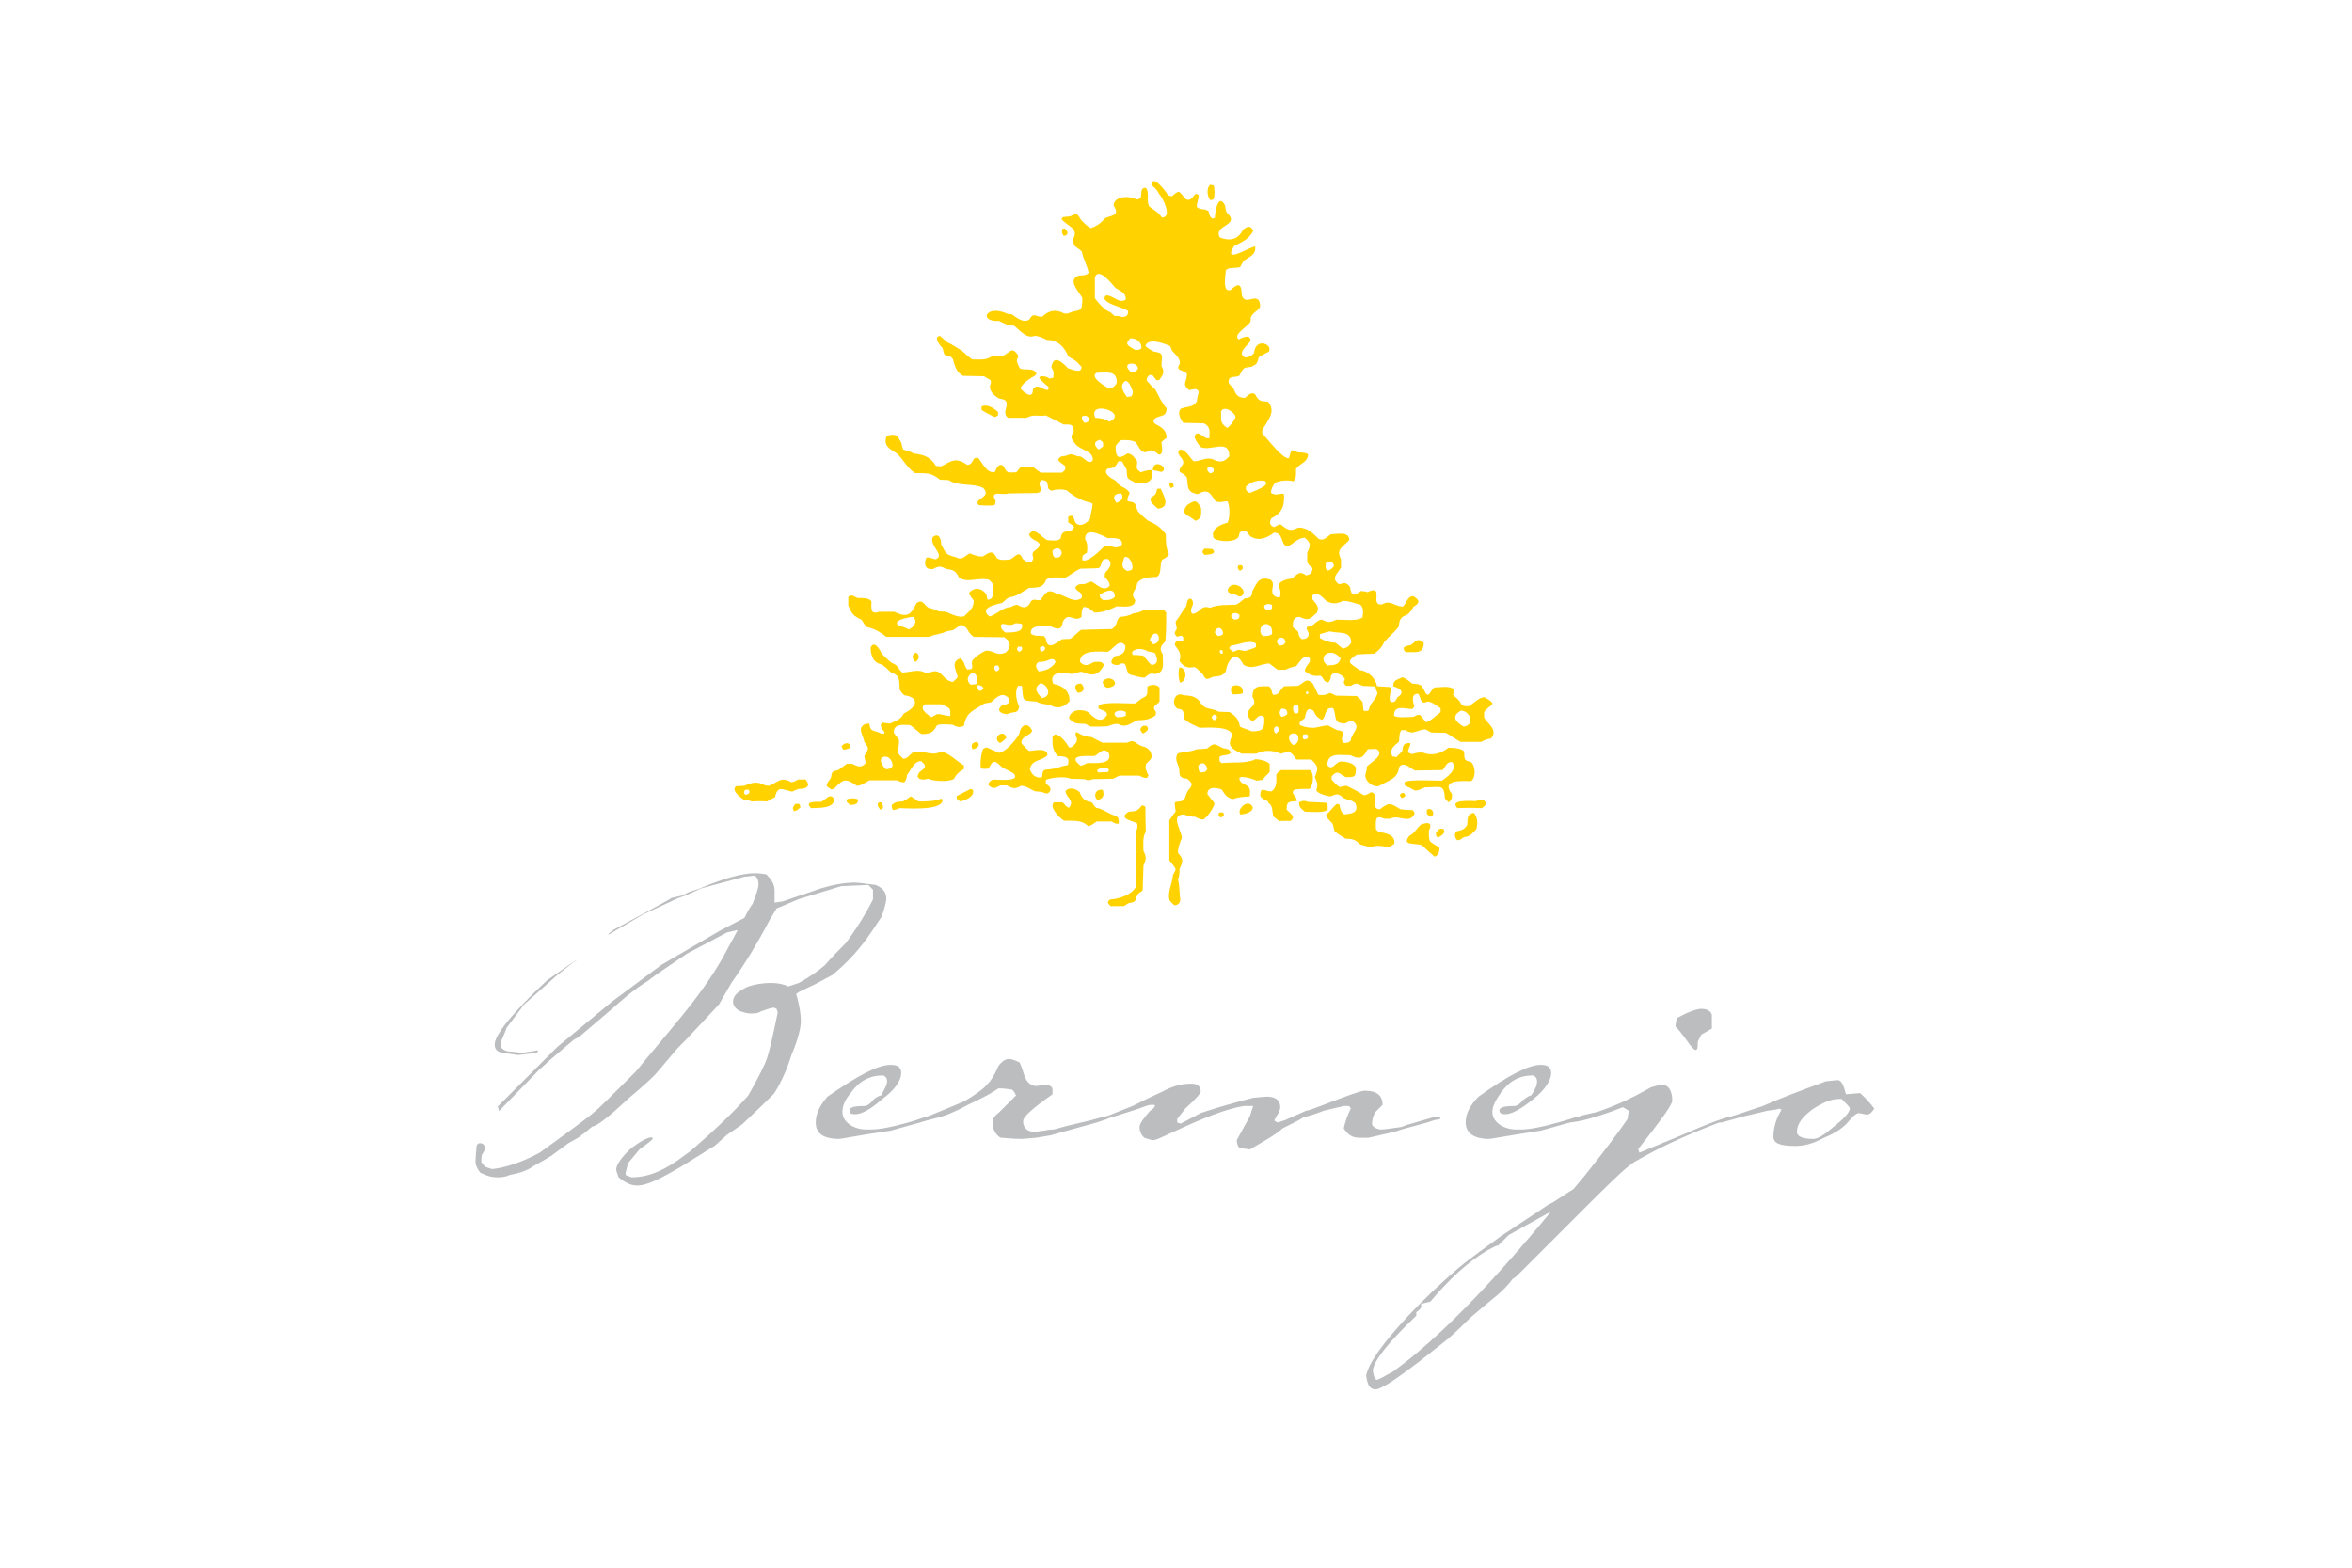 <?xml version="1.0" encoding="utf-8"?>
<!-- Generator: Adobe Illustrator 27.3.1, SVG Export Plug-In . SVG Version: 6.00 Build 0)  -->
<svg version="1.1" id="Layer_1" xmlns="http://www.w3.org/2000/svg" xmlns:xlink="http://www.w3.org/1999/xlink" x="0px" y="0px"
	 width="600px" height="400px" viewBox="0 0 600 400" style="enable-background:new 0 0 600 400;" xml:space="preserve">
<style type="text/css">
	.st0{fill-rule:evenodd;clip-rule:evenodd;fill:#BBBDBF;}
	.st1{fill-rule:evenodd;clip-rule:evenodd;fill:#FFD200;}
</style>
<g>
	<path class="st0" d="M197.4,253c-1.2-0.6-2.4-0.9-3-0.9c-0.6,0-2.4,0.6-4.8,1.8l0.3,1.2c0.6,0.3,1.2,0.3,2.1,0.3
		c1.2,0,3-0.6,5.1-1.5L197.4,253L197.4,253z"/>
	<path class="st0" d="M226.1,229.4c0,0.3-0.3,2.1-1.2,4.5l-2.4,3.6c-3,4.5-6.3,8.1-10.2,11.3l-4.5,2.4L204,253l-0.9,0.6
		c0.9,3,1.2,5.4,1.2,6.9c0,1.5-0.6,4.5-2.4,8.7c-1.5,4.8-3.3,8.1-4.5,9.9c-0.6,0.6-3.3,3.3-8.1,7.8l-3.9,2.7l-3,2.7l-8.7,5.4
		c-5.1,3-8.7,4.8-11.1,4.8c-1.5,0-2.7-0.6-3.6-1.2l-1.2-0.9c-0.3-0.9-0.6-1.5-0.6-2.1c0-0.9,1.2-3,3.9-5.4c2.4-1.8,4.2-2.7,5.1-2.7
		c0,0,0.3,0,0.3,0.3c0,0.3-1.2,1.2-3.3,2.7l-3,3.6l-0.6,2.4v0.6c0,0,0.6,0.3,1.5,0.6c3.6,0,7.2-1.2,11.6-4.2l3.3-2.4
		c6.3-5.4,11.3-10.2,14.9-14.3c2.7-4.8,4.2-7.8,4.8-9.6c0.6-1.8,1.5-5.7,2.7-11.6l-0.3-0.9l-0.6-0.3c-0.6,0-1.5,0.3-3.3,0.9
		c-0.9,0.6-1.8,0.6-2.7,0.6c-0.9,0-1.8-0.3-2.7-0.6c-1.2-0.6-1.8-1.5-1.8-2.4c0-1.5,1.2-2.7,3.9-3.9c1.8-0.6,3.9-0.9,5.7-0.9
		s3.3,0.3,4.5,0.9l2.7-0.9c2.7-1.5,4.8-3,6.6-4.5c1.8-2.1,3.6-3.9,5.4-5.7c3.3-4.5,5.4-8.1,6.9-11.1v-1.8V227l-1.2-1.2l-6.9,0.3
		l-10.8,3.3l-5.7,2.4l-1.8,3c-3.3,6.3-6.6,11.6-9.6,15.8l-3.3,5.7l-8.4,9l-2.1,2.1l-5.1,6c-0.9,1.2-3.6,3.6-7.5,6.9
		c-4.8,4.5-7.8,6.9-9.3,7.2c-1.5,1.2-2.4,2.1-2.7,2.1c0,0.3-1.2,0.9-3.3,2.1l-4.5,3.3c-3,1.8-4.8,2.7-5.1,3
		c-1.5,0.9-3.6,1.5-5.4,1.8c-1.2,0.6-2.4,0.6-3.3,0.6c-1.2,0-2.4-0.3-4.2-1.2c-0.9-1.2-1.2-2.1-1.2-2.7c0,0.3,0-1.2,0.3-4.2
		c0.3-0.6,0.6-0.6,0.9-0.6c0.6,0,1.2,0.3,1.2,1.5c0,0.3-0.3,0.6-0.6,1.2c-0.3,0.3-0.3,1.2-0.3,2.1l0.9,1.2l1.8,0.6
		c3-0.3,7.2-1.5,12.2-4.2c8.7-6.3,13.1-9.6,13.7-10.2c1.2-0.9,4.8-4.5,10.8-10.5c3.9-4.8,7.8-9.3,11.6-14
		c4.2-5.1,7.8-10.2,10.5-14.9l3.9-7.2l-2.7,0.6l-10.2,5.4c-4.8,3.3-8.1,5.4-9.9,6.9c-3.9,2.4-6.9,5.1-9.6,7.5l-8.1,6.9l-1.2,0.6
		l-1.8,1.5l-4.2,3.6l-3,2.7l-10.2,10.5l-0.3-1.2l15.2-15.2l14-11.6l12.5-9.3l14.9-8.7l6.3-3.3c0.6-1.2,1.2-2.4,2.1-3.6
		c0.9-2.4,1.5-3.9,1.5-5.1c0-0.9-0.3-1.5-0.9-2.1l-2.7,0.3l-11.1,3l-3.9,1.8l-1.8,0.6l-9,4.2c-2.1,1.2-4.5,2.7-7.2,4.2
		c-0.6,0.3-0.9,0.6-1.5,0.9h-0.3c0,0,0.6-0.6,1.5-1.2l10.5-5.7c2.7-1.5,3.9-2.1,4.2-2.4c0.3,0,1.2-0.3,2.7-0.6l1.8-0.9l2.7-0.9
		c6.3-2.7,11.1-3.9,14-3.9c0.3,0,1.5,0,3,0.3c1.2,1.2,2.1,2.4,2.1,4.2c0,0.3,0,0.6,0,1.2c0,0.9,0,1.5,0,1.8l2.1-0.3
		c3.3-1.2,6.3-2.1,9.6-3.3c3-0.9,6-1.5,8.7-1.5c1.2,0,3,0.3,5.4,0.6C225.5,226.7,226.1,227.9,226.1,229.4L226.1,229.4z"/>
	<path class="st0" d="M147.2,244.9c0,0-0.3,0.3-0.9,0.6l-4.5,3.6l-8.1,7.2l-4.5,6l-0.3,0.9l-0.9,2.1c-0.3,0.3-0.3,0.6-0.3,1.2
		c0,0.9,0.6,1.5,2.1,1.8c1.2,0,2.4,0.3,3.6,0.3l3.9-0.6l-0.3,0.6l-4.8,0.6c-2.4-0.3-3.9-0.6-4.2-0.6c-1.2-0.3-1.8-0.9-1.8-2.1
		c0-2.4,4.5-8.1,13.4-16.4l6-4.2C146.6,245.2,147.2,244.9,147.2,244.9L147.2,244.9L147.2,244.9z"/>
	<path class="st0" d="M237.7,284.9c0,0.3,0,0.3-0.3,0.6l-2.7,0.9l-7.5,2.1c-8.4,1.2-12.5,2.1-13.1,2.1c-4.2,0-6-1.5-6-4.2
		c0-2.1,0.9-4.2,3-6.6c7.8-5.4,12.8-8.1,16.1-8.1c1.8,0,2.7,0.6,2.7,2.1c0,1.8-1.5,4.2-4.8,6.6c-3,2.7-5.4,3.9-6.9,3.9
		c-1.2,0-1.5-0.3-1.5-0.9c0-0.9,1.2-1.2,3.9-1.2c0.3,0,1.2-0.3,2.1-1.5c0.9-0.9,1.8-1.2,2.1-1.2c0.9-1.8,1.5-2.7,1.5-3.6
		c0-0.9-0.6-1.5-1.2-1.5l0,0c-3.3,0-6,1.5-8.1,4.5c-1.5,1.8-2.1,3.3-2.1,4.8c0,1.5,0.9,2.7,2.4,3.6c1.2,0.6,2.4,0.9,3.6,0.9h1.2
		c2.1,0,5.4-0.6,9.6-1.8c3.3-0.9,4.8-1.5,4.8-1.5H237.7L237.7,284.9z"/>
	<path class="st0" d="M282.8,284.9l-0.3,0.6l-2.7,0.9l-11.9,3.3l-3.6,0.6l-3.6,0.3c-2.7,0-4.5-0.3-5.4-0.3c-1.2-0.6-2.1-2.1-2.1-3.9
		c0-0.9,0.6-1.8,1.5-2.4c1.5-1.5,2.4-2.4,3-3l1.5-1.5c-0.6-1.2-0.9-1.5-1.2-1.5c-0.3,0-1.2-0.3-3.3-0.3c-1.2,0.9-3.9,2.4-7.8,4.2
		c-2.7,1.5-5.4,2.7-7.8,3.3l-4.8,1.2h-0.9l-0.3-0.3l1.5-0.6l2.7-0.9l5.1-2.1l3.6-1.5c3-1.8,5.1-3.3,6-4.5c0.9-0.9,1.8-2.4,2.7-4.5
		c0.9-1.2,1.8-1.8,2.7-1.8c0.6,0,1.5,0.3,2.7,0.9c0,0,0.6,1.2,1.2,3.3c0.6,1.8,1.8,2.7,3,2.7l2.4-0.3c1.2,0,1.8,0.6,1.8,1.2
		c0,0.6,0,0.9,0,1.2c-5.1,3.6-7.5,5.7-7.5,6.9c0,1.8,1.2,2.7,3,2.7c0.6,0,1.5-0.3,2.4-0.3c1.2-0.3,1.8-0.3,2.4-0.3l3.3-0.9l6.3-1.5
		l3.3-0.9H282.8L282.8,284.9z"/>
	<path class="st0" d="M367.4,284.9v0.6l-1.5,0.3l-1.8,0.6l-6.6,1.8c-1.5,0.6-4.5,1.2-8.4,2.1h-2.4c-1.8,0-3-0.9-3.9-2.4
		c0.3-1.5,0.9-3.3,1.8-5.1c-0.3-0.6-0.6-0.6-0.6-0.6h-1.2l-5.1,1.2c-1.5,0.6-3.3,1.2-5.4,1.8c-0.3,0.3-2.1,1.2-5.1,2.7
		c-1.2,1.2-4.2,3-8.4,5.4c-1.5-0.3-2.4-0.3-2.4-0.3c-0.6-0.3-0.9-1.2-0.9-2.1l3.3-6l0.9-2.7h-2.4c-3.9,0.6-9.6,2.7-17.3,6.3
		c-3.3,1.5-5.1,2.4-5.7,2.4c-0.6,0-1.5-0.3-2.4-0.6c-0.9-0.9-1.2-1.8-1.2-2.7c0-0.9,0.9-2.1,2.7-4.2c0.6-0.3,1.2-0.9,1.2-1.2
		c0-0.3,0-0.3-0.3-0.3h-0.6c-0.6,0-1.5,0.3-3,0.9c-0.9,0.3-4.5,1.5-10.5,3.3l-1.5,0.3v-0.6l1.2-0.3l3-0.9l6-2.4
		c2.4-1.2,4.8-2.4,7.5-3.6c2.7-1.5,5.1-2.1,7.5-2.1c1.5,0,2.4,0.6,2.4,2.1c0,0.3-1.2,1.8-3.9,4.2l-2.1,2.7v0.9l0.9,0.3l5.1-2.7
		c1.8-0.6,6.3-2.1,13.4-3.9c3-0.3,4.2-0.3,3.3-0.3c2.4,0,3.6,0.9,3.6,2.7c0,0.6-0.3,0.9-0.3,1.2c-0.9,1.5-1.2,2.1-1.2,2.1
		c0,0.3,0.3,0.3,0.9,0.6l1.8-0.6l5.4-2.4c0.9,0,4.2-1.5,10.8-3.9c1.8-0.6,3.3-1.2,4.2-1.2c3,0,4.5,1.2,4.5,3.6
		c-0.9,0.9-1.5,1.5-1.8,1.8c-0.6,0.9-0.9,2.1-0.9,3c0,0.6,0.6,1.2,2.1,1.5c1.2,0,2.7-0.3,5.1-0.6c0.3,0,0.9-0.3,1.8-0.6l7.2-2.1
		H367.4L367.4,284.9z"/>
	<path class="st0" d="M436.6,262.5L434,264l-0.9,1.8c0,1.5,0,2.1-0.6,2.1c-0.3,0-1.2-0.9-2.4-2.7c-1.5-2.1-2.4-3-2.7-3.3l0.3-2.1
		c2.7-1.5,5.1-2.4,6.3-2.4c1.5,0,2.4,0.6,2.7,1.5V262.5L436.6,262.5z"/>
	<path class="st0" d="M471.9,282.8c0-0.3-0.9-1.2-2.1-2.4h-0.6c-2.1,0-4.2,0.9-6.9,2.7c-2.4,1.8-3.9,3.6-3.9,5.7
		c0,1.2,1.5,1.8,4.2,1.8c1.2,0,3-1.2,5.4-3.3C470.7,285.2,471.9,283.7,471.9,282.8L471.9,282.8z M475.8,284.3
		c-1.5-0.3-2.1-0.3-1.5-0.3c-0.6,0-1.5,0.6-2.7,2.1c-1.2,1.5-3.3,3-6.3,4.2c-2.7,1.5-5.1,2.1-7.2,2.1c-3.9,0-5.7-0.6-5.7-2.4
		c0-2.1,0.6-4.5,2.1-6.9c0,0-0.3,0-0.9-0.3c0.9,0,0,0.3-2.7,0.6l-6.3,1.5l-5.4,1.5c-0.6,0-1.2,0-1.2-0.3c0.3,0,0.9-0.3,1.8-0.6
		l9.9-3.3c3.3-1.5,8.7-3.6,16.1-6.3c2.4-0.3,3.3-0.3,3-0.3c0.9,0,1.5,1.2,2.1,3.6l3.6-0.3c0,0,1.5,1.2,3.6,3.9
		C478.2,282.8,477,284.9,475.8,284.3L475.8,284.3z"/>
	<path class="st0" d="M403.5,284.9c0,0.3,0,0.3-0.3,0.6l-2.7,0.9l-7.5,2.1c-8.1,1.2-12.5,2.1-13.1,2.1c-3.9,0-6-1.5-6-4.2
		c0-2.1,0.9-4.2,3.3-6.6c7.5-5.4,12.8-8.1,15.8-8.1c1.8,0,2.7,0.6,2.7,2.1c0,1.8-1.5,4.2-4.5,6.6c-3.3,2.7-5.7,3.9-7.2,3.9
		c-0.9,0-1.5-0.3-1.5-0.9c0-0.9,1.2-1.2,3.9-1.2c0.3,0,1.2-0.3,2.1-1.5c1.2-0.9,1.8-1.2,2.1-1.2c1.2-1.8,1.5-2.7,1.5-3.6
		c0-0.9-0.6-1.5-1.2-1.5l0,0c-3.3,0-6,1.5-8.1,4.5c-1.2,1.8-2.1,3.3-2.1,4.8c0,1.5,0.9,2.7,2.4,3.6c1.2,0.6,2.4,0.9,3.6,0.9h1.2
		c2.1,0,5.4-0.6,9.6-1.8c3.3-0.9,4.8-1.5,4.8-1.5H403.5L403.5,284.9z"/>
	<path class="st0" d="M395.7,309.1l-10.8,6c-0.6,0.6-1.5,1.5-2.7,2.7c-0.6,0-1.5,0.6-2.7,1.2c-5.1,3-9.9,7.5-14.6,13.1l-2.4,0.6
		c0.3,0.9-0.3,1.5-1.2,2.1v0.9c-6.9,6.6-10.8,11.3-11.1,14l0.3,1.5l0.6,0.9c1.2-0.3,2.4-1.2,4.2-2.1
		C366.8,341.7,380.2,327.9,395.7,309.1L395.7,309.1z M442.6,284.9c-9.9,3.6-18.2,7.2-25.7,11.6c-2.4,1.5-6.9,6-14.3,13.4
		c-3.3,3.3-8.4,8.4-14.9,14.9c-0.6,0.6-1.2,1.2-1.8,1.5c-0.9,1.2-2.4,3-5.1,5.1c-1.8,1.5-3.6,3-5.7,4.8c-1.2,1.2-3,3-5.7,5.4
		l-7.2,5.7c-6.3,4.8-9.9,7.2-11.3,7.2c-1.5,0-2.1-1.2-2.4-3.6c0.9-3.6,4.5-8.4,10.5-14.9c4.5-4.8,9-9,13.1-12.5
		c3.6-3,7.2-5.4,10.8-8.1l12.2-8.1c1.5-0.6,3.3-2.1,6.3-3.9l3-3.6c4.8-6,8.4-10.8,10.8-14.3l0.3-2.1l-1.5-0.9
		c-6.9,2.7-11.6,3.9-14,3.9c0.6-0.6,1.8-1.2,3.6-1.8l3.9-0.9c4.5-1.5,9-3.6,13.7-6.3c1.2-0.3,2.1-0.6,2.7-0.6c1.8,0,2.7,1.5,2.7,4.2
		c-0.6,1.8-3.6,5.7-8.7,12.2l0.3,0.9c0.9-0.3,4.2-1.8,10.2-4.2c7.5-3.3,12.2-5.1,14-5.1H442.6L442.6,284.9z"/>
	<path class="st1" d="M283.3,231.2c-0.3-0.3-0.5-0.6-0.7-0.9c0.2-0.5,0.2-0.5,0.6-0.8c2.2-0.1,5.6-1.2,6.6-3.3
		c0-4.7,0.1-9.5,0.1-14.2c0.3-0.7,0.3-1.2,0.2-1.9c-0.8-0.6-5.3-1.2-2.1-3c1.8-0.1,2.1-0.1,3.3-1.6c0.4,0.1,0.5,0,0.9,0.4
		c0,2.1,0,4.2,0.1,6.3c-0.9,1.5-0.6,3.2-0.6,4.9c0.8,1.6,0.7,2.2,0,3.8c-0.1,2.1-0.1,4.1-0.2,6.2c-0.2,0.3-0.2,0.3-1.1,0.9
		c-1,1.3-0.1,2.2-2.4,2.4c-0.4,0.3-0.9,0.5-1.3,0.8C285.6,231.2,284.4,231.2,283.3,231.2L283.3,231.2z M299.6,231
		c-0.4-0.4-0.9-0.8-1.2-1.2c-0.7-2.2,0.7-4.3,0.8-6.5c0.7-1.3,0.7-1.3,0.7-1.6c-0.5-0.9-1.4-1.9-1.6-2.2c0-3.4,0-6.8,0-10.2
		c0.5-0.7,1-1.5,1.6-2.2c0-0.8-0.3-1.6-0.2-2.3c0.1-0.1,0.2-0.2,0.3-0.2c2.7-0.2,1.9-0.6,3-2.8c1.3-1.5,1.4-1.9-0.2-3.1
		c-2-0.2-1.9-0.8-2-2.8c-0.5-1.1-1.2-2.6-0.3-3.7c1.6-0.4,3.1-0.3,4.7-1c0.9-0.1,1.8-0.1,2.7-0.2c2-1.6,1.8-1.2,4.1-0.1
		c1,0.2,1.8,0.2,2,1.2c-0.9,0.9-1.9,0.3-2.9,1c0,0.7-0.2,1.2,0.6,1.6c2.7-0.3,6.3,0.2,8.6-1c0.9,0,3.2,0.5,3.6,1.3
		c0,0.6,0,1.3,0,1.9c-0.5,0.8-1.3,1.1-1.7,2.1c-0.5,0-1,0.1-1.6,0.2c-1-0.5-6.1-2.1-3.9,0.5c2,1,2.4,1.2,2.1,3.5
		c-1.5,0.1-3,0.2-4.4,0.7c-1.5-0.5-1.9-1.1-2.7-2.4c-1.3-0.6-3.7-0.9-3.7,1.1c0.6,0.8,1.2,1.6,1.8,2.3c0,1-1.8,3.6-2.8,4.2
		c-0.9,0-1.4-0.3-2.1-0.7c-1,0-1.9-0.1-2.8-0.6c-3.8,0-0.6,4.2-0.6,6c-0.5,1.2-1,2.4-1,3.8c1.5,1.7,1.3,2.2,0.4,4.1
		c0,0.9,0,1.9-0.4,2.7c0.3,1.2,0.3,1.2,0.5,4.4C301.3,230.1,300.8,230.9,299.6,231L299.6,231z M366,218.6c-1.1-0.9-2.2-1.9-3.2-2.9
		c-1.7-0.7-5.5,0.2-3.2-2.5c1.2-0.5,1.8-1.9,2.9-2.8c1.7-0.7,3.1-0.6,2,1.6c0,3.3,0.1,2.5,2.7,4.3
		C367.2,217.5,366.9,218.2,366,218.6L366,218.6z M294,120C294,120,294,120,294,120c0.1,3.3-1.3,3.4-4.5,3.1
		c-2.2-1.2-1.9-0.8-2.1-3.3c-0.4-0.7-0.8-1.4-1.2-2.1c-0.3,0-0.6,0-0.9,0c-0.8,1.6-1.1,1.7-2.8,1.9c-1.3,1.3,1.3,2.6,2.2,3.1
		c0.8,1.7,2.6,1.5,3.5,3.1c-0.3,0.8-0.8,1.3-0.5,2.1c2.4,0.3,1.7,0.7,2.6,2.6c0.8,0.8,1.6,1.6,2.5,2.3c2.1,1,3.2,1.6,4.6,3.5
		c0,1.9,0,3.4,0.8,5.1c-0.3,0.7-1,1-1.7,1.4c-0.8,1.2,0,3.6-1.4,4.4c-1.9,0.1-3.8,0-5,1.6c-0.2,2.1-2,2.3-0.5,4.3
		c0,2.2-3.2,1.6-4.7,1.6c-1.9,0.9-3.6,1.6-5.7,1.6c-0.9-0.7-1.6-1.5-2.8-1.4c-0.5,0.7-0.5,1.6-0.5,2.5c-1.9,1.6-3.3-1.6-4.8,1.3
		c-0.3,2.2-1.4,1.9-3.1,1.1c-1.3,0-5.5-0.6-5,1.9c0.9,0.7,2.2,0.5,3.3,0.6c0.2,0.2,0.3,0.4,0.5,0.6c0.3,3.1,2.4,1.4,4.1,0.2
		c0.7,0,1.4-0.1,2.1-0.1c0.6-0.3,1.6-1.4,2.8-2.3c2.6-0.1,5.2-0.1,7.8-0.2c1.6-0.9,1-2.3,2.1-3.1c1.3-0.1,2.3-0.3,3.4-0.9
		c1-0.1,1.7-0.3,2.6-0.8c1.7,0,3.5,0,5.3,0c0.2,0.2,0.3,0.4,0.5,0.6c0,2.4,0,4.9-0.2,7.3c-1.1,1.2-1.7,1.8-0.7,3.3
		c0,2.2,0.7,4.8-2,5.1c-1.2-0.4-1.6,0.1-2.6,0.9c-1.3,0-2.5-0.5-3.8-0.8c-1.3-0.8-0.3-4-3-2.4c-2.1,0-2.1-1.1-0.7-2.3
		c1.6-0.2,2.6-0.8,2.6-2.6c-1.5-2.2-3,0.8-4.5,1.5c-2.1,0-7.1-0.7-7.1,2.6c1.3,1.3,2.1,0.8,3.6,0c1,0,2.1-0.3,2.5,0.8
		c-1.3,2.7-3.1,2.9-5.6,1.7c-1.4,0-2.4,1.1-3.7,0.2c-1.7,0-4.8,0-3.6,2.9c2.2,0.3,4.4,1.9,4.1,4.5c-1.7,1.7-3.2,1.9-5.1,0.8
		c-1.1-0.1-2.3-0.2-3.3-0.8c-3.9-0.2-3.3-0.2-3.7-4c-0.3,0-0.7,0-1,0c-0.9,1.5-0.4,3.8,0.3,5.3c-0.3,2-1.6,1.1-3,1.9
		c-1.6,0-3-0.9-1.4-2.2c1.2-0.3,2.5-0.5,1.7-1.9c-1.7-1.7-3-0.2-4.5,1.1c-0.6,0.1-1.1,0.2-1.7,0.3c-2.8,1.9-4.6,2.1-5.2,5.7
		c-1.1,0.5-1.9,0.3-2.9-0.3c-0.9,0-3.3-0.3-4,0.2c-1,1.9-1.8,2.2-3.9,2.2c-0.6-0.3-2.5-2.1-3-2.3c-1.7,0-4.1-0.5-4.1,1.9
		c0.3,0.6,0.8,1.1,1.3,1.8c0.3,2.9-1.4,2.6,1.1,4.9c1,0,1.6-0.9,2.3-1.5c2.6-1.1,4.7,1.1,7.3-0.3c1.7,0,4.3,2.6,5.9,3.5
		c0,0.3,0,0.5,0,0.9c-1.2,0.7-1.9,1.3-2.6,2.6c-1.4,0.7-5,0.6-6.5-0.1c-0.9,0.2-2.2,0.5-2.7-0.5c0-2.1,3.5-1.7,0.9-4
		c-1.9,0-2.5,2.2-3.6,3.5c-0.1,0.8-0.2,1.3-0.7,1.9c-0.7,0-1.2-0.1-1.8-0.5c-2.4,0-4.8,0-7.1,0c-0.9,0.5-2.2,1.4-3.2,1.4
		c-3-2.1-3.5-1.7-5.9,0.8c-0.2,0-0.5,0.1-0.7,0.1c-0.4-0.3-0.7-0.5-1.1-0.8c0-1,0.7-1.4,1.1-2.2c0.2-1.6,0.4-1.6,1.8-1.9
		c0.8-0.5,1.6-1.2,2.2-1.6c0.5,0,0.9,0,1.4,0c1.2,0.6,2.4,1.2,3.4-0.2c0-0.7-0.3-1.3-0.3-1.8c1-1.9,1.4-1.7,0-3.6
		c-0.3-1.8-2-3.6,0.3-4.6c0.8-0.1,0.8-0.1,1,0c0.2,2.3,1.4,1.5,3,2.5c0.2,0,0.4,0,0.7,0c0-0.1,0.1-0.2,0.2-0.3
		c-0.5-0.7-1.6-1.8-0.6-2.5c0.5,0,1.2,0.2,2,0.2c1.9-0.9,2.6-1,3.5-2.6c3.1-1.4,4.3-4,0.1-4.6c-0.5-0.4-0.9-0.9-1.2-1.5
		c-0.1-2.6,0.1-3.5-2.3-4.4c-1-1-1-1-2.3-2c-2.1-0.3-2.8-2.3-2.8-4.3c1-2,2.4,0.7,2.9,1.7c2.1,2,2.1,2,2.6,2.3
		c1.6,0.5,1.5,1.6,2.6,2.4c1.7,0,4-1,5.7,0c0.4,0,0.9,0,1.3,0c3.1-1.4,3.1,2.1,5.9,2.4c0.9-0.8,0.9-0.8,1.2-1.3
		c-0.4-1.8-1.8-3.8,0.6-4.7c1.2,0.6,1,1.8,1.8,2.8c2.1,0.1,1-0.8,1.3-2.2c1-1.2,2.1-1.9,3.5-2.6c2.3,0,2.8,1.6,5.2,0.4
		c1.4-1.6,1.1-2.7-0.5-3.8c-2.6,0-5.2-0.1-7.8-0.1c-1-0.7-1.2-1.2-1.8-2.2c-1.9-1.7-1.6-0.4-3.6,0.5c-0.5,0.1-1.1,0.2-1.6,0.3
		c-1.4,0.8-2.8,0.6-4.3,1.4c-3.7,0-7.4,0-11,0c-1.7-1.3-2.8-2-4.9-2.5c-0.7-0.4-0.9-1.3-1.5-1.9c-2.2-1.1-2.3-1.4-3.3-3.6
		c0-0.7,0-1.5,0-2.2c0.8-0.8,1.5-0.1,2.4,0.3c1.2,0,2.6-0.2,3.5,0.8c0,1.5-0.4,3.6,1.9,2.7c1.3,0,2.6,0,3.9,0
		c3.5,1.6,4.2,0.8,5.7-2.2c1.6-1.2,1.9,0.5,3.1,1.2c1,0.2,1.7,0.5,2.6,0.9c0.6,0,1.2,0.1,1.8,0.1c1.1,0.5,3.6,1.7,4.7,1.1
		c1.4-1.4,2.4-2,2.4-4c-0.5-0.7-1-1.1-1.2-1.9c1.4-1.7,3.3-1.2,4.4,0.3c0.1,0.5,0.2,0.9,0.3,1.4c1.9,0.1,1.4-2.5,1.4-3.8
		c-0.2-0.5-0.2-0.5-0.9-1.2c-2.5-0.9-5.7,1-7.8-0.7c-0.8-1.6-1.3-1.9-3.1-2.1c-1.5-0.7-1.9-0.9-3.5,0c-2,0.2-2.4-1.2-1.7-2.9
		c1-0.2,1.4,0.3,2.4,0.4c2.6-1-1.9-3.6-0.7-5.7c1.6-1.2,2.1,0.7,2.1,1.9c1.3,2.6,1.3,2.6,3.8,3.3c1.6,0.9,2.2-0.4,3.5-1
		c1.3,0.5,1.9,0.8,3.3,0.8c1.9-1.2,2.5-1.7,3.6,0.4c0.9,0.7,2.2,0.4,3.3,0.4c1.6-0.8,2.3-2.5,3.3-0.2c1,0.9,2.4,1.7,2.7-0.3
		c-0.9-2.1,1.6-1.7,1.6-3.5c-0.7-1.1-2.1-0.9-2.7-2.4c1.2-2.3,3.3,0.8,4.6,1.4c0.9,0.1,3,0.4,3.5-0.5c0.3-2.8,2.6-0.8,3.4-2.8
		c-0.2-0.5-1.1-0.9-1.5-1.2c0-0.5,0-0.9,0-1.4c0.3-0.3,0.5-0.3,1-0.3c0.2,0.2,0.3,0.5,0.5,0.7c0.3,2.6,3.1,1.7,4.1,0
		c0.1-1.3,0.6-2.5,0.6-3.7c-0.1-0.1-0.2-0.2-0.3-0.3c-2.3-0.4-4.6-1.7-6.3-3.2c-1.1-0.3-2.6-0.3-3.7,0.1c-2.1-0.3,0-2.7-2.7-2.7
		c-1.6,1.2,1.1,2.5-1,3.3c-2.5,0-5,0.1-7.5,0.1c-1.2,0.6-5-1-3.2,1.9c-0.1,0.3-0.1,0.7-0.2,1c-0.8,0.4-3.1,0.1-4.1,0.1
		c-1.7-1.7,3.6-1.9,1.1-4.4c-2.6-1.3-6.1-0.3-8.8-2c-0.7,0-1.5-0.1-2.2-0.1c-2.4-1.9-3.2-1.6-6.4-1.7c-2-1.3-2.9-3.4-4.6-5
		c-1.8-1.2-3.6-1.9-2.6-4.5c2.3-0.6,2.6-0.3,3.7,1.7c0.3,1.3,0.3,1.3,0.5,1.8c2,0.6,2,0.6,2.6,1c2.8,0.3,4.3,0.9,5.8,3.2
		c0.4,0,0.9,0.1,1.3,0.1c2.6-1.4,3.8-2.4,6.6-0.4c1.2,0,1.2-0.8,1.9-1.7c0.3,0,0.5-0.1,0.9-0.1c1.1,1.2,2.3,4.2,4.3,3.6
		c0.4-0.9,1-2.4,2.2-1.5c0.9,1.9,1,1.7,3.3,1.6c0.3-0.4,0.6-0.9,1-1.2c1.1-0.2,2.1-0.2,3.3-0.1c1.3,1,1.3,1,1.9,1.4
		c1.8,0,3.6,0,5.4,0c0.7-0.5,0.9-0.7,0.9-1.6c-0.6-0.6-1.4-0.9-1.9-1.7c0.5-0.9,1-0.9,2-1c1.8-0.9,1.9,0.1,3.8,0.2
		c1.2,0.6,2.1,2.2,3.1,0.9c0-2.3-2.6-2.4-4.2-3.8c-1.3-1.6-1.7-1.9-0.7-3.6c0-1.9-1-1.7-2.6-1.7c-1.5-0.8-3-1.6-4.5-2.3
		c-1.9,0.3-3.2-0.4-4.9,0.6c-1.6,0-3.1,0-4.7,0c-2.3-1.4,1.8-4.5-2.3-4.9c-1.4-0.8-3-2.2-2.1-4c0-0.2-0.1-0.5-0.1-0.7
		c-0.6-0.3-1.1-0.7-1.7-1c-1.8,0-3.5-0.1-5.3-0.1c-1.7-0.8-2.1-2.5-2.6-4.2c-0.4-0.6-0.4-0.6-0.7-0.7c-1.6-0.2-1.6-0.6-1.9-2.1
		c-0.5-0.5-2.6-3-0.7-3.2c0.7,0.6,1.3,1.2,2,1.7c1.2,0.5,2.3,1.4,3.5,2c1.6,1.5,1.6,1.5,2.7,2.3c1.8,0,3.3,0.3,4.9-0.7
		c1-0.1,2-0.2,3-0.2c2.1-1.2,2.3-2.3,3.8-0.2c0,0.4,0,0.8-0.3,1.2c0,0.9,0.4,1.4,0.8,2.2c1.2,0.6,3.5-0.3,4.2,1.3
		c-0.1,0.2-0.2,0.3-0.3,0.5c-1.3,0.7-3.3,2-3.8,3.3c0.9,1,3.2,3,3.2,0.3c1.1-1.8,2.3,0.1,3.8,0.1c0.2-0.2,0.2-0.5,0.2-0.8
		c-0.9-0.6-1.6-1.4-2.4-2.2c0.1-0.2,0.2-0.3,0.3-0.5c1.1,0,1.4,0,2.4,0.6c0.3-0.1,0.6-0.2,0.9-0.2c0.1-1.3,0.2-1.6-0.5-2.7
		c0.6-3.6,3-1,4.3,0.3c1,0.2,3.4,1.5,3.4-0.4c-1-1.1-1-1.1-1.6-1.6c-1.4-0.8-1.4-0.8-1.8-1.1c-1.1-2.7-2.8-4.1-5.5-4.2
		c-1-0.5-2-1-3.1-1c-2,0.8-3.7-1.4-5.2-2.6c-1.6,0-2.4-0.5-3.8-1.2c-1.1,0-3.2,0-3.2-1.5c1-1.8,3.9-1,5.4-0.3c0.3,0,0.7,0.1,1,0.1
		c1.2,0.8,3,2.4,4.5,1.3c1.1-2,1.7-0.5,3.3-0.7c1.6-1.6,3.5-2,5.6-0.8c0.3,0,0.6,0,0.9,0c3.1-1.4,3.7,0.2,3.7-4
		c-0.9-1.6-4-4.7-0.8-5.7c0.7,0,1.9,0,2.4-0.7c-0.3-1.8-1.4-3.6-1.7-5.4c-1.6-1.6-2.2-0.8-2.2-3.3c1.5-2.6-1.7-3.3-3-5
		c0.1-0.2,0.2-0.3,0.3-0.5c0.6-0.1,1.2-0.1,1.9-0.2c1.7-0.7,1.6-1.1,2.7,0.8c0.8,0.9,1.5,1.6,2.5,2.2c1.7-0.5,2.6-1.3,3.8-2.6
		c1.9-0.7,3.7-0.7,2.1-3.1c0-2.6,4.2-2.6,5.8-1.6c2.3,0,0.2-3,2.4-3c1.1,1.4,0,3.3,0.9,4.8c1.3,1,2.3,1.4,3.2,2.8
		c2.8,0,0.2-5.1-0.7-6c-0.6-1.1-0.9-1.5-1.9-2.2c0-3.3,3.8,1.7,4.2,2.6c0.3,0,0.6,0.1,0.9,0.2c1.1-0.9,1.1-0.9,1.7-1.2
		c1.4,0.5,1.6,3.2,3.6,1.6c0.3-0.6,0.4-0.7,1-1.1c0.2,0.1,0.4,0.3,0.6,0.4c0,1-0.5,1.9-0.5,3c0.9,0.9,2,0.3,3,1.1
		c0.2,0.9,0.3,1.4,1,1.9c0.2-0.1,0.4-0.2,0.6-0.2c0-0.8,0.7-6.7,2.6-3.2c0.2,1.3,0.2,1.3,0.5,1.9c3.6,3.3-3.7,3.1-1.8,6.3
		c2.6,1,4.7,0.5,5.9-2c1.2-0.9,1.9-1.2,2.6,0.3c-1,2.1-3,2.9-4.9,3.9c-3.1,4.9,4.3,0,5.4,0.1c0.3,2.1-1.6,2.7-2.9,3.6
		c-0.3,0.5-0.6,1-0.9,1.6c-1.1,0.5-3-0.1-3.7,0.9c0,1-1,5.7,1.2,5c2.3-2.1,2.8-1.4,2.9,1.4c1,2.5,2.9-0.2,4.3,1.2
		c1.2,2.7-0.9,2.2-2,4.3c0,0.4-0.1,0.8-0.1,1.2c-0.8,1.3-4.6,3.3-3,4.5c1-0.5,3-1.5,3,0.4c-0.6,1-3.6,3.1-1.4,4.2
		c0.9,0,1.7-0.4,2.3-1.1c0.4-4.2,4.9-2.2,3.8-0.4c-2.3,1.2-2.3,1.2-2.6,1.5c-0.4,1.6-0.5,1.7-1.9,2.4c-2.2,0.2-2,0.3-3,2.2
		c-1,0.7-2.8-0.2-2.8,1.7c0.2,0.5,0.2,0.5,1.3,1.7c0.6,1.6,1.2,2.3,2.9,2.3c0.7-0.6,1.5-1.5,2.5-1c1.1,1.9,1.2,1.8,3.4,2
		c2.2,2.7-0.3,4.9-1.5,7.3c0,0.3,0,0.5,0,0.8c1.5,1.5,5.2,6.6,6.8,6.3c0.6-1.6,0.3-2.7,2.2-1.5c0.9,0.1,2,0,2.7,0.5
		c0,2.1-2.2,2.3-3.1,3.8c0,1,0.2,2.6-0.7,3.1c-1.5-0.4-3.3-0.2-4.7,0.4c-0.5,0.9-0.9,1.4-1,2.5c1.1,0.9,2.1,0.2,3.3,0.3
		c0.3,2.9-0.4,4.9-3.1,6.2c-0.7,1-0.5,1.9,0.6,2.3c0.6-0.2,1-0.7,1.7-0.7c1.7,1.4,2.5,1.9,4.5,0.8c2.3,0,3.7,1.4,5.2,2.9
		c1.3,0.6,2.1-0.5,3.1-1.2c1.6,0,4.7-0.8,4.7,1.5c-1.9,2-3.4,2.4-2.1,4.9c0,0.7,0,1.4,0,2.1c-1.1,1.8-2.6,2.8-0.5,4.3
		c1.3-0.4,1.9-0.6,2.8,0.7c0.4,2.5,0.9,2.3,2.8,1c1.2,0.1,1.2,0.1,1.6,0.3c4.6-2.2,0.4,3.6,3.8,3.1c2-1.2,3,0.4,5.2,0.6
		c1-0.7,1.2-2.7,2.7-2.7c1.6,0.9,1.9,1.7,0.1,2.7c-0.5,0.9-0.9,1.5-1.7,2.1c-1.7,0.5-1.9,1.4-2.1,3c-1,1.4-2.5,2.5-3.6,3.8
		c-0.7,1.4-1.4,2.3-2.7,3.1c-1.5,0-3,0.1-4.4,0.2c-2.9,2-1.9,2.1,0.8,4c2.1,0.2,4,2,4.4,4.1c3.4,0.2,3.4,0.2,3.6,0.3
		c0,1.2-0.7,2.3-0.2,3.7c1.1,0.2,1.3-0.2,1.8-1.2c2.1-1.3,0.6-2.3-1.1-2.8c0-1.6,0.9-1.6,2.4-2.3c0.9,0.3,1.7,1,2.4,1.6
		c2.6,0.2,2.4,0.3,3.6,2.7c0.2,0,0.3,0.1,0.5,0.2c0.7-0.5,0.9-1.4,1.6-1.9c1.4,0,3.8-0.5,4.9,0.4c0,0.8,0,0.8-0.1,1.5
		c0.3,0.4,0.9,0.7,1.7,1.7c0.6,1.2,0.9,1.2,2.3,1.2c1.2-0.7,2.6-2.3,4-2.3c3.7,2.1,1.4,1.6-0.1,3.8c0,0.5,0,0.9,0,1.4
		c1,1.7,3.6,3.1,1.8,5.3c-1,0.2-1.6,0.3-2.5,0.9c-1.8,0-3.6,0-5.3,0c-1.3-0.7-2.5-1.6-3.7-2.3c-1.3,0-2.5-0.1-3.8-0.1
		c-0.5-0.3-1-0.5-1.4-0.8c-2.1,0-3.1,1.6-5.2,0.2c-0.3,0-0.7,0-1,0c-0.6,0.8-0.5,1.9-0.6,2.9c-1.3,1.2-2.6,2-1.7,3.8
		c0.3,0,0.7,0.1,1,0.2c0.5-0.5,1-1,1.5-1.5c0.3-1.7,0.3-2.1,2.1-2.1c0,1.3-1.6,2.5,0.5,2.8c0.9-0.3,1.6-0.4,2.6-0.4
		c2.4,1,4.6,0.3,6.6-1.2c1.1,0,3.5,0.1,4,1c0.1,1.8-0.1,2.3,1.7,2.6c1.2,0.9,1.4,3.9,0.1,4.9c-2.3,0-7.9-0.5-4.9,3.3
		c0.1,0.9-0.1,1.7-0.9,2.1c-0.3-0.3-0.6-0.7-0.9-1c-0.2-3.8-1.2-2.8-5.1-2.8c-1,0.4-1.5,0.8-2.6,0.8c-1.2-0.7-1.2-0.7-2.4-1.2
		c-0.2-0.3-0.2-0.3-0.2-0.9c0.8-0.8,8-0.4,9.5-0.4c1.5-1,4.2-3,2.6-4.8c-1.4,0-1.6,1.2-2.4,2.1c-2.4,0-4.7,0.1-7.1,0.1
		c-1.1-0.6-3-2.5-4-0.8c-0.3,3-2.8,3.3-5.2,4.8c-1.8,0.3-4.1-1.8-3.2-3.6c0.1-0.5,0.2-1,0.2-1.4c0.8-1,4.9-3.1,2.4-4.5
		c-2,0-2,0-2.3,0.2c-1.1,2.3-2.1,2.5-4.3,1.4c-2.5,0-5.9-0.8-5.9,2.5c1.2,1.6,1.9-0.5,3.3-0.9c1.4,0,3.4,0.3,4,1.6
		c0,2.4-0.3,2.4-2.6,2.4c-1.6-0.8-2-2-3.6-0.2c0,0.3,0,0.5,0,0.8c0.6,0.7,1.2,1.4,2,1.9c0.5,0,1.2-0.3,1.8-0.3
		c1.5,0.7,3,1.5,4.4,2.4c1.6,0,1.8-1.8,3,0.2c0,1.2-0.8,3.4,1.1,3.4c2.5-1.9,2.6-1.6,5.3,0c1,0.1,2.1,0.2,3.1,0.2
		c0.2,0.2,0.3,0.5,0.5,0.8c-1.2,3-4.1,0.2-6.3,1.4c-0.5,0-0.9,0-1.4,0c-2.6-1.1-2.2,0.4-2.2,2.7c0.2,0.2,0.5,0.5,0.7,0.7
		c1.6,0.2,4.3,0.6,4,3c-1,0.7-1,0.7-1.7,0.9c-1.5-0.4-2.9-0.6-4.4,0c-0.7-0.3-2.2-0.5-2.7-0.8c-1.2-1.2-1.9-1.4-3.6-1.4
		c-1-0.6-2.1-1.2-2.9-2c-0.3-1.4-0.3-1.4-0.5-1.9c-0.6-0.7-1.6-1.4-1.6-2.3c1.2-0.8,1.7-2,2.8-2.7c0.2,0,0.4,0.1,0.6,0.2
		c0.2,1,0.3,1.9,1.2,2.5c1.9-0.2,3.8-0.4,2.9-2.8c-0.9-0.9-1.8-0.8-2.9-1.3c-1.5-1.2-1.7-1.3-3.4-0.5c-0.8,0-3.6-0.8-3.7-1.6
		c0.5-1.3,0.2-2.1-0.4-3.3c1-2.3,0.9-2.8-0.9-4.5c-1.3,0-2.5,0-3.8,0c-0.6-0.9-1.1-1.7-2.1-2.1c-0.7,0.2-1.1,0.5-1.9,0.6
		c-1.9-0.9-4.3-1-6.2,0c-1.3,0-2.5,0-3.8,0c-2.6-1.4-3.7-1.8-2.4-4.6c0-2.6-6.8-2-8.3-2c-1.3-0.7-3-1.2-4-2.4
		c-0.1-1.7,0.1-2.3-1.7-2.5c-1.6-1.2-0.7-4.5,1.7-3.4c1.6,0.1,2.9,0.2,4,1.5c1.4,2.5,2.7,1.5,4.9,2.7c0.9,0,1.9,0.1,2.8,0.1
		c1.5,1,2.3,1.8,2.6,3.7c0.9,0.5,2,0.7,3,1.2c3.1,0,3.3-0.7,3.2-3.6c-1.9-1.9-2.6,3.4-4.3-0.7c0.4-2.3,2.8-2,1.3-4.5
		c0-3,1.8-2.7,4.2-2.7c0.9,0.7,0.5,1.4,1.1,2.2c1.8,0,1.5-1.2,2.8-2.2c1.2,0,2.3-0.1,3.5-0.1c1.9-0.9,2-2.2,3.8-0.6
		c0.5,0.9,0.9,1.9,1.4,2.9c1.4,0.1,1.7,0.1,3-0.5c0.5,0.2,1,0.4,1.5,0.7c1.7,0,3.5,0.1,5.3,0.1c0.6,0.5,1,0.9,1.5,1.5
		c0.2,2,0.2,2,0.3,2.3c0.3,0,0.6,0,1,0c0.1-0.1,0.2-0.2,0.3-0.3c0.3-1.9,1.9-2.6,2.2-4.3c-0.4-0.8-0.4-0.8-0.5-1.5
		c-0.4-0.2-0.4-0.2-3.3-0.3c-1.4-0.6-1.6-0.9-3,0c-0.4,0-0.8,0-1.2,0c-0.7-0.7-0.7-0.8-0.3-1.8c-0.7-1.1-2.9-2.2-3.6-0.7
		c0,0.7-0.2,1-0.6,1.6c-1.4,0-1.1-1.2-2.1-1.7c-1.8,0.2-2.4-0.1-3.9-1.1c-0.1-1.5,1.7-2,1.2-3.4c-1.9-0.9-2.4,1-3.5,2.1
		c-1,0.2-1.7,0.4-2.7,0.9c-0.7,0-1.3,0-1.9,0c-0.6-0.3-1.4-1.1-2.2-1.6c-2.2,0-4.3,1.8-6.6,0.3c-1.9-3.9-4-1.4-4.5,1.7
		c-0.8,1.3-1.9,1.2-3.3,1.4c-1.7,0.8-1.8,0.8-2.6-0.7c-1.5-1.5-1.5-1.5-2.1-1.8c-1.7,0.3-2.6,0.1-3.8-1.5c0.5-1.9,0-2.5-1.2-4.1
		c0-1.3,1.1-1,2-0.9c0.2-0.2,0.2-0.2,0.1-1.2c-0.5-0.5-1-0.2-1.5,0c-0.9-0.9-0.7-1-0.1-2.1c0-0.5-0.3-1.2-0.3-1.8
		c1-1.2,1.7-2.7,2.7-3.9c0.2-0.8,0.2-2.2,1.3-1.9c1.3,1.6-0.8,2.4,0.2,3.8c2.1,0,2.1-2.4,4.5-1.5c2.2-0.9,4.3-0.7,6.7-0.8
		c0.9-0.5,0.9-0.5,2.2-1.6c1.5-0.1,1.8-0.4,2-1.9c1.2-2.3,1.8-3.8,4.6-2.9c1.4,1.1-0.1,2.4,0.7,3.9c0.7,0.5,0.8,0.7,1.7,0.6
		c0.3-0.9,0.2-1.9-0.3-2.7c0-1.6,2.2-1.9,3.4-2.1c1.7-1.4,1.9-1.9,3.6-0.8c1.2-0.2,1.6-0.7,1.6-1.9c-1.7-1.2-1.3-1.8-1.3-3.9
		c0.9-1.9,0.9-2.6-0.7-3.8c-1.5,0-2.9,1.5-4.2,2.2c-2,0-1-3.5-3.6-3.5c-1.9,1.5-4.2,2.3-6.2,0.8c-0.3-0.4-0.6-0.8-0.9-1.2
		c-1.4,0-1.7,0-1.9,1.4c-0.8,1.6-5.2,1.4-6.4,0.4c-0.9-2.3,1.7-3.5,3.5-3.9c0.7-1,0.7-4.5,0-5.5c-0.9,0-2.4,0.5-3.1-0.1
		c-1.4-2.2-1.9-3.1-4.5-1.7c-2.8-0.6-2.4-1.7-2.7-4.2c-1.1-1.8-3.1-0.8-1-3.5c0.4-1.6-1.7-2-1.1-3.5c1.4-0.9,2.8,1.9,3.8,2.8
		c1.7,0,2.9-1,4.7-0.6c1.9,1,3.1,0.9,4.4-0.7c0-4.7-5-1-7.4-2.4c-0.6-0.8-1.3-1.7-1.5-2.7c1-2,2.2,0.9,3.8,0.5
		c0.1-1.9,0.3-2.9-1.4-3.8c-1.7,0-3.5-0.1-5.2-0.1c-0.8-0.9-1.6-2.6-0.7-3.6c1.6-0.7,3.1-0.2,4.1-1.9c0.2-1.4,0.5-2.1,0.5-2.6
		c-1-1-1.2-0.3-2.5-0.3c-1.9-1.6-0.5-2-0.5-4.1c-1-1.3-3.1-0.5-1.8-2.7c0-1.4-1.1-2.2-2-3.2c-0.2-0.4-0.3-0.8-0.5-1.2
		c-1.6-0.7-5.5-2.2-6.3-0.1c0.5,0.7,1.4,1.1,2.1,1.5c2.9,0.4,2,1,2,3.7c0.9,1.5,0.4,2.3-0.6,3.6c-0.2,0-0.5,0-0.7,0
		c-0.3-0.4-0.7-0.9-1-1.3c-0.3,0-0.5,0-0.8,0c-0.6,0.6-0.6,0.6-0.7,1.4c0.7,0.8,1.5,1.6,2.3,2.4c0.8,1.6,1.6,3.3,2.8,4.7
		c0,2.7-2.4,1.4-3.4,3.1c0.1,0.4,0.1,0.4,0.4,0.8c1.7,0.9,3,1.6,3,3.6c-0.4,0.3-0.9,0.7-1.3,1.1c0,0.9,0.7,3.2-0.7,3.2
		c-1.4-1.1-1.7-1.5-3.3-0.6c-1.5,0-1.8-1.6-2.6-2.6c-1.3-0.6-2.2-0.5-3.6-0.5c-0.7,0.3-1,0.9-1.5,1.5c0,2.7,0.5,3.7,3,1.9
		c1.2,0,1.9,1.2,2.5,2c0,1.7-0.6,1.7,0.9,2.8C292.8,119.9,293.4,119.9,294,120L294,120z M371.8,214.4c-0.7-0.5-0.9-1.7-0.2-2.3
		c1.2-0.2,2-0.5,2.7-1.6c0.1-1.7-0.1-2.8,1.7-3.1c1,1.3,1,2.7,0.6,4.2c-1.2,1.2-1.5,1.8-3.2,2C372.5,214.3,372.5,214.3,371.8,214.4
		L371.8,214.4z M366.9,213.7c-0.2-0.1-0.3-0.2-0.5-0.3c0-0.3-0.1-0.6-0.1-0.9c0.7-0.9,0.8-1.2,1.9-1
		C369,212.5,367.7,213.2,366.9,213.7L366.9,213.7z M277.6,210.8c-1.7-1.7-3.6-1.3-6.1-1.4c-1-0.4-4.1-3.6-2.6-4.7c0.7,0,1.4,0,2.1,0
		c0.7,0.5,0.9,1.2,1.7,1.4c1.5-1.9-0.6-2.4-0.9-4.2c0.8-1.2,2.7-0.7,3.6,0.2c0.7,1.8,1.4,2.3,3.1,2.6c0.7,1,0.7,1,1.1,1.4
		c1.9,0.3,3.2,1.6,5.1,2.1c0.8,0.5,0.7,1,0.7,1.9c-0.6,0.3-1.3-0.2-1.8-0.5c-1.3,0-2.5,0-3.8,0C279.1,210,278.4,210.7,277.6,210.8
		L277.6,210.8z M326.3,209.5c-0.5-0.4-0.9-0.8-1.4-1.1c-0.5-1.4,0-2.7-1.4-3.6c0-0.1,0-0.2,0-0.3c-0.7-0.4-1.6-0.7-2-1.4
		c0-2.8,1.2-1,2.9-1.2c1.4-1,1.2-2.6,1.2-4.2c0.3-0.7,0.7-0.8,1.2-1.2c2.4,0,4.8,0,7.3,0c1.3,0.6,0.9,4.2-0.1,4.8
		c-1.3,0-2.9-0.1-4,0.3c-0.1,0.2-0.2,0.5-0.2,0.8c0.5,0.8,1,1.1,1,2c-2.1,0.2-2.5,0-2.6,2.1c0.5,0.8,2.8,1.9,0.9,3
		C328.1,209.4,327.2,209.5,326.3,209.5L326.3,209.5z M311.3,208.6c-0.4-0.6-0.7-0.7-0.2-1.3c0.3,0,0.5,0,0.9,0
		C312.5,208.1,312,208.4,311.3,208.6L311.3,208.6z M364.9,208.4c-0.9-0.6-1-0.7-0.9-1.8C365.3,205.8,366.4,207.9,364.9,208.4
		L364.9,208.4z M316.4,207.8c-1-1.3,2.1-4.3,3.2-1.8C319.6,207.3,317.4,207.8,316.4,207.8L316.4,207.8z M332.9,207.1
		c-0.9-0.7-1.6-1.2-1.5-2.4c0.8-0.4,1.4-0.5,2.3-0.1c4.6,0.2,4.6,0.2,4.9,0.3c0.1,0.3,0.1,0.3,0.1,1.7
		C337.8,207.5,334.2,207.1,332.9,207.1L332.9,207.1z M202.6,207c-0.6-0.8-0.3-1.1,0.3-1.9c0.3,0,0.5,0,0.9,0
		c0.3,0.3,0.3,0.5,0.4,0.9C203.5,206.6,203.4,206.8,202.6,207L202.6,207z M227.8,206.7c-0.3-0.5-0.3-0.7-0.3-1.3
		c1-0.9,1.4-0.8,2.8-0.9c0.8-0.4,0.8-0.4,2-1.3c0.6,0.3,0.6,0.3,2,1.3c1.5,0,4.3,0,5.7-0.7c0.2,0,0.3,0.1,0.5,0.2
		c0,3-9.2,2.2-11,2.2C228.8,206.5,228.8,206.5,227.8,206.7L227.8,206.7z M224.6,206.6c-0.6-0.6-1.3-2,0.2-1.9
		C225.2,205.3,225.7,206.3,224.6,206.6L224.6,206.6z M206.9,206.2c-1.9-1.9,1.5-1.6,2.6-1.6c1.3-0.7,2.3-2.4,3.3-0.7
		C212.8,206.4,208.7,206.1,206.9,206.2L206.9,206.2z M371.8,206.2c-2.3-2.3,3.6-1.8,4.7-1.8c1-0.4,2.5-0.8,2.5,0.9
		c-0.4,0.5-0.4,0.5-1,0.9C376,206.1,373.9,206.1,371.8,206.2L371.8,206.2z M216.9,205.4c-0.3-0.3-0.6-0.5-0.9-0.8c0-0.2,0-0.4,0-0.6
		c0.6-0.4,2.3-0.4,2.9,0C218.9,205.3,218,205.3,216.9,205.4L216.9,205.4z M191.8,204.5c-0.7-0.3-1-0.3-1.8-0.3
		c-0.9-0.5-3.7-2.6-2.2-3.6c0.7,0,1.4-0.1,2.1-0.1c1.9-0.9,3.4-1.2,5.3-0.1c0.3,0,0.7,0.1,1,0.1c2.4-1,3-2.4,5.7-0.9
		c0.8-0.2,0.8-0.2,1.7-0.7c0.6,0,1.3,0,1.9,0c1.6,1.9-0.1,2.4-1.8,2.4c-0.5,0.2-1.1,0.4-1.6,0.7c-2.5-0.5-3.7-1.7-4.4,1.4
		c-0.7,0.3-1.4,0.7-2,1.1C194.4,204.4,193.1,204.4,191.8,204.5L191.8,204.5z M245,204.5c-0.3-0.2-0.5-0.3-0.8-0.4
		c-0.2-0.8-0.2-0.8-0.1-1c1.2-0.6,2.3-1.2,3.5-1.8c0.2,0.1,0.4,0.2,0.6,0.2C248.7,203.3,246.4,204.1,245,204.5L245,204.5z
		 M279.9,204.1c-1.1-1.3-0.3-2.8,1.4-2.6C281.8,202.9,281.4,203.9,279.9,204.1L279.9,204.1z M357.6,203.6c-0.2-0.1-0.2-0.1-0.5-0.7
		c0.2-0.5,0.4-0.5,0.9-0.6C358.9,202.8,358.4,203.5,357.6,203.6L357.6,203.6z M190.1,202.8c-0.4-0.5-0.4-0.7,0-1.3
		c0.3,0,0.5,0,0.9,0C191.5,202.4,190.9,202.7,190.1,202.8L190.1,202.8z M266.9,202.5c-1-0.5-1.7-0.5-2.9-0.6
		c-1.1-0.5-2.3-1.4-3.5-1.4c-1.7,0.9-2,0.7-3.7-0.1c-0.5,0-1,0-1.6,0c-1.4,0.7-1.7,1-3,0c0-1,0.3-1,1.1-1.5c0.9,0,7.5,0.7,5.2-1.6
		c-0.9-0.5-1.8-1-2.7-1.4c-1.9-1.7-2.3-2.4-3.6,0.2c-0.3,0.1-1.6,0.1-1.9,0c-0.4-0.9,0-4,0.5-5c0.3-0.2,0.5-0.3,0.9-0.4
		c1,0.5,2.1,0.9,3.2,1.4c1.7-0.3,4.2-3.2,5.1-4.8c0.4-2.3,2.1-3.3,3.3-0.9c-0.2,1.3-3,1.4-2.7,3.3c1.6,1.7,1.6,1.7,2,1.9
		c1.1,0,4.6-1,4.6,1.1c-1.5,1.6-3.8,0.9-4.5,3.5c0.5,1.5,1.4,2.3,3,2.2c0.4-0.7,0-1.6,0.9-2c1.6-0.1,2.9-0.3,4.4-0.9
		c0.5-0.1,0.9-0.2,1.4-0.3c0.7-2.2-0.9-2.2-2.6-2.3c-1.4-1.6-1.3-2.9-1.3-4.9c0.2-0.2,0.4-0.4,0.6-0.6c1.4,0,3,2.2,3.6,3.3
		c0.2,0,0.4,0,0.6,0c1.2-1,1.9-1.6,1.1-3c0-0.2,0-0.5,0-0.7c0.1-0.1,0.2-0.1,0.3-0.2c1.4,0.9,2.1,1.1,3.8,1.3
		c0.9,0.5,1.8,0.9,2.7,1.4c2.1,0,4.2,0,6.3,0c2.1-0.9,1.7,0,3.8,0.9c1.4,0.2,2.5,1.2,2.5,2.8c-0.3,0.6-0.3,0.6-1.4,1.7
		c-0.4,1.2,0.1,1.9,0.6,3c-0.2,0.2-0.3,0.4-0.4,0.6c-0.8,0-1.2-0.2-2-0.6c-1.7,0-3.4,0-5,0c-0.5,0.2-1,0.5-1.6,0.8
		c-1.7,0-3.5,0.1-5.2,0.1c-0.7,0.3-1.4,0.4-2.1,0c-1.2,0-2.4-0.1-3.6-0.1c-1.4-0.7-5-0.3-6.3,0.3c0,0.3,0,0.6,0,1
		c0.7,0.5,1.1,0.6,1.2,1.5C267.8,202.1,267.6,202.4,266.9,202.5L266.9,202.5z M280.1,197.1c-0.1-0.2-0.2-0.4-0.2-0.6
		c0.9-0.9,3.9-0.7,2.7,0.5C281.7,197,280.9,197.1,280.1,197.1L280.1,197.1z M306.3,197.1c-0.7-0.4-0.5-1-0.6-1.8
		c1-1,1.9-0.6,2.3,0.9C307.5,197.1,307.3,197,306.3,197.1L306.3,197.1z M226,196.3c-3.7-3.7,1.7-4.6,1.7-0.8
		C227.2,196.2,226.8,196.2,226,196.3L226,196.3z M275.7,195.4c-3.8-2.9,1.4-2.5,3.5-2.5c1.4-0.7,2.1-2.2,3.6-0.9
		c1.3,3.3-3.6,2.6-5.4,2.7C276.1,195.3,276.1,195.3,275.7,195.4L275.7,195.4z M215.3,191.3c-0.4-0.2-0.5-0.4-0.6-0.9
		c0.7-1,2.4-1.2,2.1,0.5C216.2,191.1,215.9,191.2,215.3,191.3L215.3,191.3z M248.1,191.2c-0.5-1-0.1-1.9,1.2-1.9
		C250.3,190.3,249.1,191,248.1,191.2L248.1,191.2z M329.9,190.1c-0.9-0.7-1.4-1.6-0.8-2.7C331.7,186.1,331.9,189.8,329.9,190.1
		L329.9,190.1z M255.1,189.6c-2.3-1.3,1.1-3.9,1.6-1.3C256.1,188.9,255.8,189.2,255.1,189.6L255.1,189.6z M342.8,189.6
		c-1.5-1.5,1.4-3-1.7-3.3c-0.8-0.4-1.6-0.8-2.3-1.2c-0.8,0-1.4,0.2-3,0.5c-0.9,0.3-3.6-0.1-4.3-0.7c0-1.2,0.9-1,1.4-1.8
		c0.2-1.3,0.6-3,2.2-1.7c0.6,1.3,0.9,1.6,2.1,2.3c1.2-0.7,0.6-3.5,2.9-3c1,2-0.2,3.9,3,3.9c0.7-0.3,1.1-0.7,2-0.6
		c2.3,1.7-0.3,2.8-0.5,4.9C344.1,189.6,343.6,189.5,342.8,189.6L342.8,189.6z M332.7,188.7c-0.5-0.3-0.4-0.8-0.2-1.3
		c0.3,0,0.7,0,1,0c0,0.2,0.1,0.5,0.2,0.8C333.4,188.6,333.2,188.6,332.7,188.7L332.7,188.7z M291.6,187.2c-0.7-0.7-1.1-1.2,0-2
		c0.3,0,0.6,0,0.9,0C293.4,186.1,292.4,186.7,291.6,187.2L291.6,187.2z M325.5,187.2c-1.4-1.1,0.5-3.1,0.8-0.8
		C326.1,186.6,325.8,186.9,325.5,187.2L325.5,187.2z M278.3,185.4c-0.5-0.2-1-0.5-1.4-0.7c-2-0.1-3,0.1-4.2-1.5
		c0.4-2.2,3.2-2.4,4.9-1.5c1.4,1.4,3.3,3.2,4.8,0.7c0-1.7-3.2-0.9-1.9-2.6c2.3-0.7,6.5-0.3,9-0.3c0.5-0.3,0.5-0.3,1.6-1.2
		c2-0.9,1.5-1.1,1.6-3.1c0.8-0.6,2.5-0.7,3.1,0.3c0,1.2,0,2.3,0,3.5c-1,1.2-2.1,1-0.9,2.7c0,0.3-0.1,0.5-0.1,0.8
		c-1.6,1.2-2.9,1.2-4.8,1.3c-1.8,0.9-2.9,2-4.8,0.9c-1,0-1.6,0.2-2.6,0.6C281.1,185.4,279.7,185.4,278.3,185.4L278.3,185.4z
		 M373.4,185.4c-2.1-1.2-3.3-2.6-0.7-4.1C375.1,181.4,376.3,185,373.4,185.4L373.4,185.4z M363.8,184.3c-1.6-1.7-1.2-2.5-3.2-1.4
		c-1.2,0-4,0.4-5-0.3c0-2.9,2.8-1.7,4.7-1.7c0.2-0.2,0.3-0.4,0.5-0.6c-0.3-1.2-1-3.3,1-3.3c0.7,0.9,0.5,3,2.3,2
		c1.3,0,2.3,1.1,3.4,1.7c0,0.3,0,0.6,0,1C366.3,182.6,365.2,183.8,363.8,184.3L363.8,184.3z M309.7,183.8c-0.9-0.7-0.6-1,0-1.5
		c0.2,0.1,0.4,0.2,0.6,0.2c0,0.2,0.1,0.3,0.2,0.5C310.3,183.4,310.1,183.7,309.7,183.8L309.7,183.8z M237.6,183
		c-0.9-0.6-3.4-2.3-1.6-3.3c1.4,0,2.8,0,4.2,0c2,1,2.4,0.8,2.2,3c-1.2,0-2-0.5-3.3-0.5C238.6,182.5,238.1,182.7,237.6,183L237.6,183
		z M284.9,183c-1.8-1.4,1-2.2,2.3-1.3c0,0.3,0,0.5,0,0.9C286.5,183,285.8,183,284.9,183L284.9,183z M326.9,182.9
		c-0.6-0.7-0.6-1.4,0-2.1c1,0,1.5,0.2,1.5,1.4C327.9,182.6,327.7,182.8,326.9,182.9L326.9,182.9z M330.3,182.1
		c-0.6-0.8-0.8-2.6,0.8-2.2c0.2,0.6,0.3,1.5,0,2.1C330.8,182,330.5,182,330.3,182.1L330.3,182.1z M265.8,178.1
		c-1.4-1.4-2.2-2.6-0.3-3.8C267.5,174.8,268.4,177.8,265.8,178.1L265.8,178.1z M314.6,177.2c-0.7-0.7-0.6-0.9-0.5-1.9
		c1.3-1,3.4-0.2,2.9,1.6C316.4,177.1,316.4,177.1,314.6,177.2L314.6,177.2z M333.3,177.2c-0.1-0.2-0.1-0.5-0.2-0.7
		c0.2,0,0.4,0,0.7,0c0,0.2-0.1,0.3-0.1,0.5C333.5,177.1,333.4,177.1,333.3,177.2L333.3,177.2z M275,176.8c-1-1.1-1.1-2.4,0.8-2.4
		C276.9,175.5,276.6,176.6,275,176.8L275,176.8z M249.8,176.3c-0.4-0.5-0.5-0.9-0.4-1.5C250.8,174.8,251.6,176,249.8,176.3
		L249.8,176.3z M282.3,175.5c-0.7-0.6-0.9-0.7-1-1.6C283.3,171.5,286.7,175.2,282.3,175.5L282.3,175.5z M247.6,174.7
		c-1.1-1.1-0.9-2,0.3-3c1.6,0,1.3,1.7,1.3,2.8C248.6,174.6,248.1,174.7,247.6,174.7L247.6,174.7z M301.1,174.2
		c-0.5-0.7-0.6-3.3-0.2-3.9C302.8,170.3,302.9,173.7,301.1,174.2L301.1,174.2z M254.1,171.3c-0.4-0.5-0.5-0.5-0.4-1.3
		c0.9-0.5,1-0.1,1.3,0.6C254.7,171.1,254.6,171.2,254.1,171.3L254.1,171.3z M265,171.3c-0.7-0.7-1.1-1.9,0-2.4c1.1,0,1.9-0.2,3-0.7
		c0.2,0,0.5,0,0.8,0c0.2,0.2,0.3,0.4,0.5,0.7C268.4,170.5,266.6,171.2,265,171.3L265,171.3z M338.7,169.8c-2.9-1.9,0.6-5.2,3.3-1.8
		C341.6,169.7,340.3,169.7,338.7,169.8L338.7,169.8z M293.8,169.7c-0.9-0.7-1.4-1.7-2.2-2.4c-0.9-0.1-1.8-0.2-2.7-0.2
		c0-0.2-0.1-0.5-0.1-0.7c0.9-1.2,2.9-0.9,4-0.2c1.6,0.3,1.6,0.3,1.9,0.5C295.2,168,295.7,169.4,293.8,169.7L293.8,169.7z
		 M233.5,168.9c-0.9-0.9-1-1.9,0.2-2.4C234.7,167.1,234.5,168.4,233.5,168.9L233.5,168.9z M311.5,166.8c-0.4-0.3-0.3-0.4-0.3-0.9
		h0.6l0.2,0.8C311.9,166.7,311.7,166.8,311.5,166.8L311.5,166.8z M358.6,166.4c-0.5-0.5-0.5-0.5-0.5-1.2c0.6-0.4,1.1-0.5,1.8-0.6
		c1.4-1.1,1.8-1.9,3.3-0.6C363.2,167,361.1,166.3,358.6,166.4L358.6,166.4z M259.9,166.3c-0.5-0.5-0.6-0.7-0.2-1.3
		c0.3,0,0.6,0,0.9,0C261,165.6,260.6,166.2,259.9,166.3L259.9,166.3z M265.6,166.3c-0.3-0.4-0.3-0.6-0.3-1.1
		C266.7,164.2,267.2,166,265.6,166.3L265.6,166.3z M314.5,166.3c-0.3-0.3-0.6-0.5-0.9-0.8c0-0.1,0-0.2,0-0.3
		c0.2-0.2,0.3-0.3,0.5-0.5c1.8-0.1,4.7-1.6,6.3-0.5c0,0.3,0,0.5,0,0.9c-0.9,0.5-1.8,0.6-2.7,1c-0.6,0-1.3-0.3-1.9-0.3
		C315,166.2,315,166.2,314.5,166.3L314.5,166.3z M342.6,165.5c-0.7-0.5-1.3-1-1.9-1.5c-1.7-0.1-2.6-0.4-4-1.2c0-0.3,0-0.7,0-1
		c0.8-0.2,1.6-0.5,2.5-0.7c2.3,0.6,5.5-0.3,5.5,2.9C344,165,343.7,165.2,342.6,165.5L342.6,165.5z M326.3,164.7
		c-1.8-1.8,1.6-3.1,1.6-0.7C327.4,164.7,327,164.7,326.3,164.7L326.3,164.7z M294.2,164.4c-0.4-0.4-0.7-0.7-0.9-1.2
		C295,159.3,297.1,163.9,294.2,164.4L294.2,164.4z M332.1,163.1c-0.7-0.7-0.8-0.9-0.9-1.8c-0.3-0.4-0.3-0.4-1.4-1.3
		c0-1.2,0-2.6,1.7-2.6c2.3,1,2.5,0.7,4.4-1c0.8-1.6-0.1-2.2-1.1-3.5c0-0.3,0-0.7,0-1c1.4-1,2.6,0.5,3.5,1.4c1.5,0.9,2.8,0.8,4.3,0
		c1.5,0,2.8,0.6,4.2,0.9c1.2,0.6,0.9,2.3,0.8,3.3c-1.4,1.1-4.8,0.6-6.6,0.6c-1.6,0.7-2.2,0.9-3.8,0c-0.9,0-1.9,1.1-2.6,1.6
		c-3.2,0.3,0.9,1.8-1.6,3.3C332.9,163,332.5,163,332.1,163.1L332.1,163.1z M310.8,162.3c-0.5-0.3-0.5-0.3-0.9-0.9
		c0.3-1.7,2.1-1.5,2.1,0.4C311.5,162.2,311.3,162.2,310.8,162.3L310.8,162.3z M322.3,162.3c-0.2-0.2-0.2-0.2-0.5-0.3
		c-1.4-3.2,3.1-4.1,2.7-0.2C323.8,162.3,323.1,162.3,322.3,162.3L322.3,162.3z M256.5,161.4c-0.8-0.6-1.1-0.9-1.2-1.8
		c0.1-0.2,0.2-0.3,0.3-0.4c1.6,0,1.9,0.7,3.5-0.2c1.2,0.1,1.2,0.1,1.6,0.2C261.3,161.6,258,161.3,256.5,161.4L256.5,161.4z
		 M231.8,160.6c-0.9-0.5-1.5-0.7-2.4-0.9c-2.3-1.4,2.7-2.3,3.6-2.3C234.2,158.6,233.1,160.1,231.8,160.6L231.8,160.6z M314.9,158.1
		c-0.5-0.3-0.5-0.3-0.9-0.9c0.4-1,1.4-1,2.2-0.3C316.2,158,315.8,158,314.9,158.1L314.9,158.1z M252.4,157.3c-2.7-2.2,1.4-3,3.3-3.5
		c1.2-1.1,1.2-1.1,1.8-1.4c2.2-0.3,3.2-1.4,5-2.4c2.2-0.1,3.5,0.1,4.4-2.1c1.2-0.9,3.5-0.5,4.9-0.5c1.3-0.7,2.4-1.7,3.8-2.3
		c4.4-0.1,4.4-0.1,4.8-0.2c1-1.2,0.2-2.3,2.2-2.3c1.5,1.2,0.3,2.5-0.7,3.6c0,0.3-0.1,0.6-0.1,1c0.7,0.8,1.2,1.2,1.3,2.2
		c-1.4,1.8-3.3-0.3-4.6-1c-0.7,0.1-0.7,0.1-1.7,0.6c-1.4,0.1-1.8-0.1-2.5,0.9c0.5,1.4,1.7,0.7,1.7,2.6c-2,1.7-4.2-0.7-6.4-1
		c-2.4-1.4-2.7-0.3-4.2,1.6c-0.9,0.2-1.5-0.4-2.3,0.2c-0.9,1.8-1.7,2.1-3.6,1c-0.7,0.1-0.7,0.1-1.7,0.6
		C255.6,155,254.2,156.9,252.4,157.3L252.4,157.3z M323.2,155.7c-0.6-0.4-0.7-0.5-0.7-1.2c0.6-0.4,1.4-0.6,2-0.1c0,0.3,0,0.6,0,0.9
		C324,155.6,323.8,155.6,323.2,155.7L323.2,155.7z M281.4,153.1c-0.6-0.4-0.9-0.6-0.8-1.4c1.4-0.9,3.8-2,3.8,0.6
		C283.4,153.2,282.7,153.1,281.4,153.1L281.4,153.1z M316,152.2c-0.9-0.9-2.8-0.3-2.8-1.8c1.2-2.9,5.6,0.2,3.5,1.7
		C316.5,152.1,316.2,152.2,316,152.2L316,152.2z M287.5,145.7c-1.8-1.2-1.1-1.7-0.7-3.5c1.3-0.7,2.6,2.2,1.9,3.2
		C288.2,145.6,287.9,145.6,287.5,145.7L287.5,145.7z M316.2,145.6c-0.4-0.5-0.7-0.7-0.2-1.4c0.3,0,0.5,0,0.8,0
		C317.3,144.9,317,145.5,316.2,145.6L316.2,145.6z M338.6,145.6c-0.6-0.6-0.4-1.1-0.4-1.9c1-0.8,1.9-0.5,2.1,0.7
		C339.8,145.1,339.3,145.5,338.6,145.6L338.6,145.6z M277.3,141c0.1-1.5,0.2-2.2-0.5-3.5c0-3.4,4.7-0.7,5.8-0.2
		c1.2,0,3.9-0.3,3.6,1.7c-1.9,1.7-2.8-0.5-4.7,0.6c-0.9,0.9-4.1,4.1-5.4,3.3C276.1,141.6,276.1,141.8,277.3,141L277.3,141z
		 M269.1,142.3c-0.6-0.6-0.6-0.9-0.6-1.8c1.7-1.7,3.3,0.7,1.6,1.7C269.8,142.3,269.4,142.3,269.1,142.3L269.1,142.3z M307.3,141.6
		c-0.8-0.7-0.7-1,0-1.6c0.7,0,1.3,0,2,0.1C310.7,141.5,308,141.5,307.3,141.6L307.3,141.6z M304.9,132.9c-1.6-1.6-4-1.5-2.1-4
		c2.1-1.4,2.4-1.4,3.6,0.7C306.4,131.4,306.7,132.3,304.9,132.9L304.9,132.9z M295.4,129.8c-0.7-0.7-2.3-1.6-1.8-2.8
		c1.2-0.8,1.3-0.9,1.6-2.3c0.3,0,0.5,0,0.9,0C297,126.7,298.6,129.4,295.4,129.8L295.4,129.8z M284.8,128.3
		c-1.1-1.4-0.6-2.4,1.2-2.4C286.8,127,286.2,127.8,284.8,128.3L284.8,128.3z M318.8,125.8c-0.9-0.5-1-0.7-1-1.6
		c1.3-1.3,3.1-1.8,4.9-1.5c0.1,0.2,0.2,0.4,0.4,0.6C322.7,124.4,319.9,125.3,318.8,125.8L318.8,125.8z M298.6,124.5
		c-0.2-0.5-0.3-0.6-0.3-1.2c0.8-0.7,1.1,0.2,1.1,0.9C299.1,124.4,299.1,124.4,298.6,124.5L298.6,124.5z M308.7,120.8
		c-1.5-1.2-0.4-2.2,0.9-1.2c0,0.2,0,0.5,0,0.7C309.3,120.6,309.1,120.7,308.7,120.8L308.7,120.8z M294.1,120
		C294.1,119.9,294.1,119.9,294.1,120c0-3.2,4.3-0.7,2.3,0.4C295.9,120.4,295.4,120.1,294.1,120L294.1,120z M294.1,120
		C294,120,294,120,294.1,120c-0.1-0.1,0-0.1,0-0.1C294.1,119.9,294.1,119.9,294.1,120C294.1,120,294.1,120,294.1,120L294.1,120z
		 M280.2,114.7c-1.2-1.2-1.2-2,0.4-2.5c0.2,0.2,0.5,0.4,0.8,0.7c0,0.3,0,0.6,0,1C281,114.2,280.7,114.5,280.2,114.7L280.2,114.7z
		 M313.1,109.2c-1.9-1.2-1.6-2-1.6-4.2c0.7-1.7,3.5,0.2,3.7,1.4C314.8,107.4,313.9,108.6,313.1,109.2L313.1,109.2z M276.7,107.9
		c-0.6-0.6-0.7-0.7-0.7-1.6C277.4,105.3,278.9,107.6,276.7,107.9L276.7,107.9z M283,107.6c-1.1-0.8-2.3-0.9-3.6-1
		C277.4,101.9,288.1,105.3,283,107.6L283,107.6z M253.7,106.4c-2.2-1.1-2.2-1.1-3.3-1.8c0-0.3,0-0.6,0-0.9c1.4-0.7,3.1,0.4,4.2,1.4
		c0,0.3,0,0.6,0,0.9C254.1,106.3,254.1,106.3,253.7,106.4L253.7,106.4z M287.5,101.3c-0.9-1.2-2.1-3-0.4-4.1c1,0,1.6,2,1.9,2.7
		c0,0.5-0.2,0.8-0.3,1.2C288.2,101.2,287.9,101.2,287.5,101.3L287.5,101.3z M283,99.2c-0.5-0.3-5.4-3-3.2-4.1c2.6,0,5.1-0.7,5.1,2.5
		C284.6,98.5,283.8,99,283,99.2L283,99.2z M288.6,95c-3.1-2.6,1.7-3,1.7-0.9C289.8,94.8,289.5,94.9,288.6,95L288.6,95z M289.6,89.3
		c-1.6-1-3-1.4-1.2-3c1.6,0,2.8,1,2.8,2.5C290.8,89.3,290.3,89.3,289.6,89.3L289.6,89.3z M286.2,80.9c-0.6-0.3-1.2-0.3-1.9-0.3
		c-0.3-0.3-0.7-0.6-1-0.9c-1.7-0.7-2.9-2.2-4-3.6c0-1.7,0-3.5,0-5.2c0.8-3.1,4.5,1.7,5.2,2.5c1.4,1,2.7,1.2,2.7,3
		c-1.7,1.3-3.2-1.2-5.1-1c-1.9,1.9,5,3.1,5.7,4C287.8,80.7,287.2,80.8,286.2,80.9L286.2,80.9z M271.4,60.2c-0.5-0.5-0.5-0.9-0.5-1.6
		c0.3-0.3,0.3-0.3,0.7-0.3C272.5,59,272.7,60,271.4,60.2L271.4,60.2z M308.8,51.1c-0.9-0.9-1.1-3.3,0-4c0.2,0.1,0.5,0.2,0.8,0.2
		c0.3,0.9,0.3,2.6,0,3.5C309.3,51,309.1,51,308.8,51.1L308.8,51.1z"/>
</g>
</svg>
